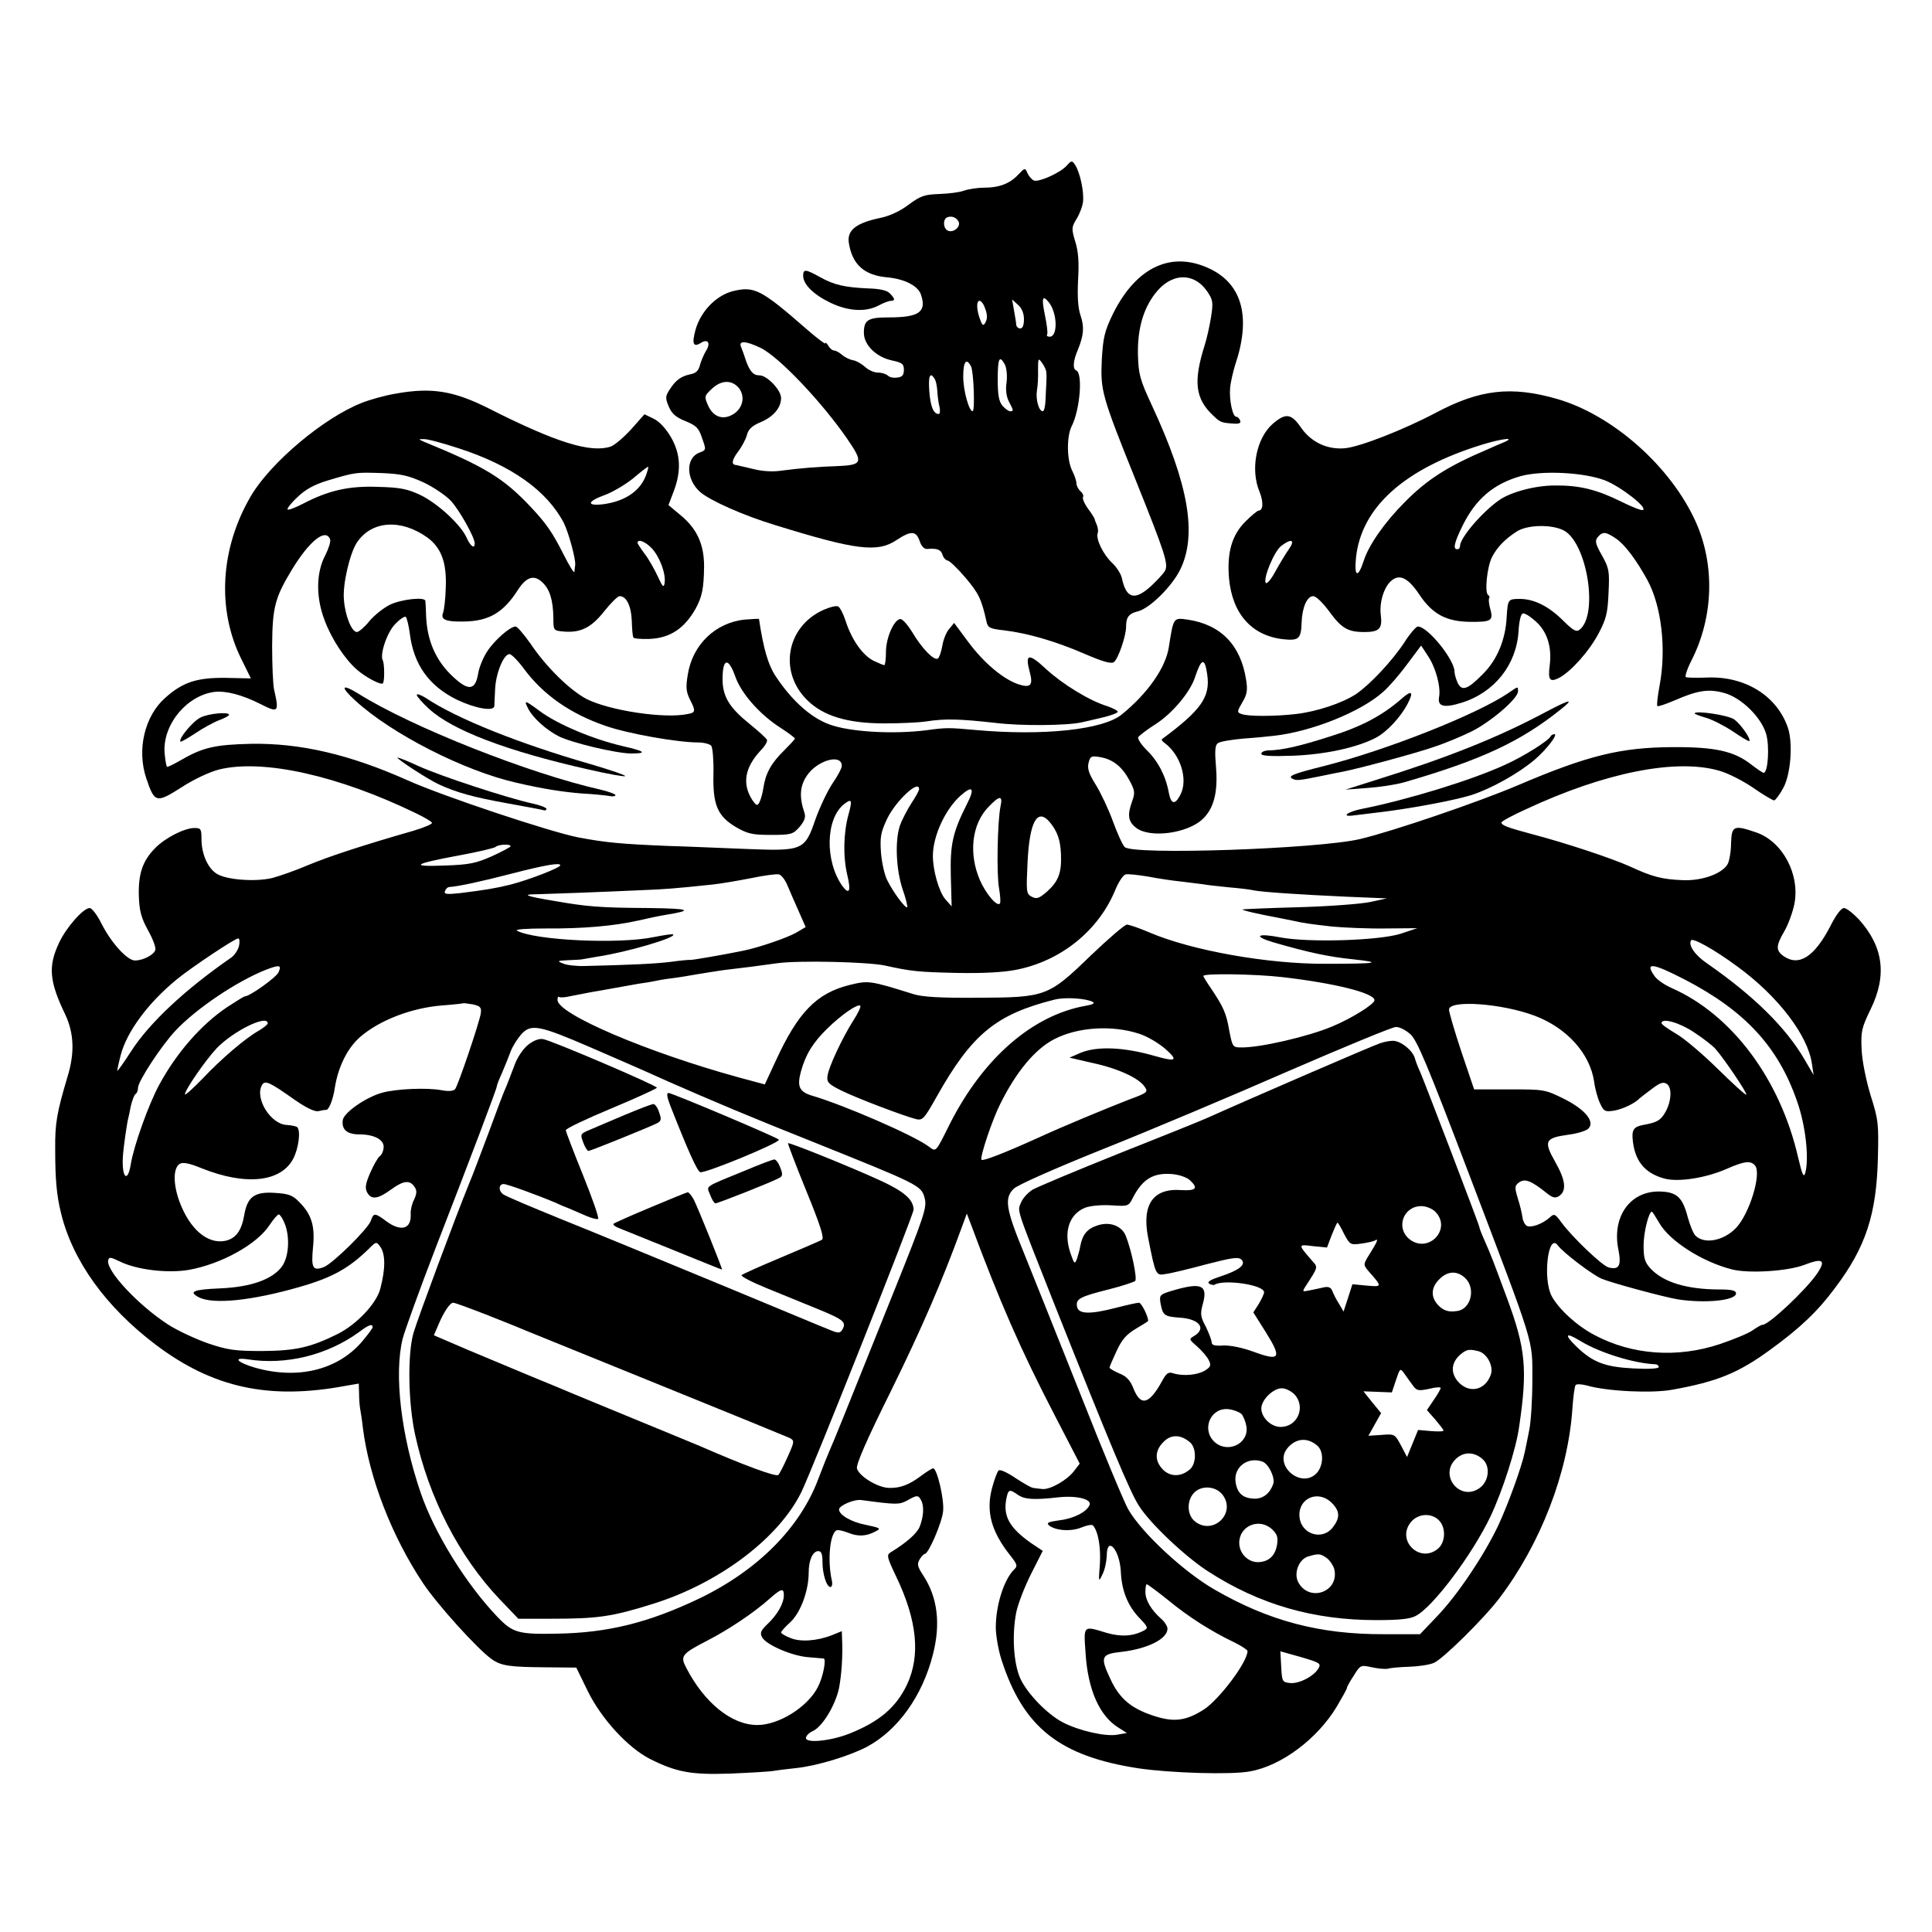 <?xml version="1.0" standalone="no"?>
<!DOCTYPE svg PUBLIC "-//W3C//DTD SVG 20010904//EN"
 "http://www.w3.org/TR/2001/REC-SVG-20010904/DTD/svg10.dtd">
<svg version="1.0" xmlns="http://www.w3.org/2000/svg"
 width="700pt" height="700pt" viewBox="0 0 700 700"
 preserveAspectRatio="xMidYMid meet">
<g transform="translate(0,700) scale(0.1,-0.1)"
fill="#000000" stroke="none">
<path d="M3865 6400 c-23 -26 -101 -61 -119 -54 -7 3 -18 15 -23 26 -9 21 -9
21 -34 -5 -30 -32 -68 -47 -123 -47 -24 0 -57 -5 -74 -11 -16 -6 -57 -11 -91
-12 -52 -2 -66 -7 -108 -38 -30 -23 -68 -41 -101 -48 -92 -19 -125 -46 -116
-94 13 -77 57 -115 140 -122 62 -6 111 -31 121 -63 21 -62 -7 -82 -116 -82
-76 0 -91 -9 -91 -56 0 -44 45 -88 102 -100 37 -8 43 -13 43 -34 0 -19 -6 -26
-24 -28 -13 -2 -28 1 -34 7 -6 6 -22 11 -36 11 -14 0 -34 9 -46 20 -12 11 -32
23 -45 25 -12 2 -30 11 -40 20 -9 8 -22 15 -28 15 -6 0 -16 8 -21 18 -6 9 -11
13 -11 8 0 -4 -30 19 -67 51 -166 145 -190 157 -268 138 -61 -16 -116 -73
-135 -140 -14 -51 -8 -65 20 -47 26 16 36 -2 17 -31 -7 -12 -17 -35 -21 -50
-5 -20 -14 -29 -34 -33 -34 -7 -54 -21 -76 -56 -15 -23 -16 -30 -3 -61 11 -26
26 -39 61 -53 39 -16 48 -25 60 -62 15 -42 15 -43 -10 -52 -50 -19 -49 -96 2
-142 35 -31 158 -86 274 -121 291 -90 369 -100 438 -54 53 35 71 34 84 -3 6
-19 17 -30 27 -29 36 3 50 -2 56 -21 3 -11 12 -20 18 -21 7 0 36 -28 65 -62
48 -57 58 -77 76 -158 5 -24 12 -27 65 -33 83 -10 185 -39 293 -86 65 -28 95
-36 104 -29 16 13 44 95 44 128 0 35 10 48 43 56 43 11 123 90 153 151 62 126
31 308 -102 594 -44 95 -49 113 -51 185 -2 90 18 164 62 221 58 76 140 79 189
8 21 -31 22 -40 14 -92 -5 -31 -15 -77 -23 -102 -42 -133 -35 -195 32 -257 24
-23 28 -25 75 -28 18 -1 25 2 21 12 -3 7 -9 13 -14 13 -13 0 -26 61 -22 105 2
22 11 59 18 82 58 171 27 291 -89 348 -140 68 -268 9 -353 -161 -31 -64 -36
-85 -41 -167 -5 -112 -1 -129 123 -437 106 -264 119 -304 106 -328 -5 -10 -29
-35 -51 -56 -59 -53 -89 -45 -105 28 -3 16 -19 41 -36 57 -32 30 -59 86 -52
107 3 7 1 20 -3 30 -4 9 -8 19 -8 22 -1 3 -11 20 -24 37 -13 18 -21 37 -18 42
3 5 -1 14 -9 21 -8 7 -15 20 -15 29 0 9 -7 29 -15 45 -20 39 -21 125 -2 162
30 59 41 193 16 202 -13 5 -11 35 6 74 22 54 24 83 10 125 -9 26 -12 66 -9
128 4 65 1 104 -10 139 -14 47 -14 52 4 82 11 17 22 46 24 63 4 37 -11 107
-29 134 -11 16 -13 16 -30 -3z m-391 -205 c6 -18 -20 -39 -39 -31 -18 7 -20
43 -2 49 17 6 34 -2 41 -18z m325 -289 c32 -38 35 -126 4 -126 -8 0 -12 4 -9
8 3 5 -1 36 -8 70 -13 62 -9 75 13 48z m-234 -13 c13 -30 14 -46 5 -62 -7 -13
-11 -11 -19 12 -13 34 -14 67 -2 67 5 0 12 -8 16 -17z m145 -50 c0 -21 -5 -33
-13 -33 -8 0 -14 6 -15 13 0 6 -4 30 -8 52 l-7 40 21 -19 c14 -12 22 -31 22
-53z m-955 -103 c67 -32 225 -199 316 -332 58 -85 55 -93 -41 -97 -66 -2 -127
-7 -197 -16 -32 -5 -71 -3 -105 6 -29 7 -56 13 -60 14 -19 1 -17 17 5 47 14
18 29 46 33 61 5 21 18 34 49 47 48 20 75 53 75 88 0 29 -51 82 -78 82 -23 0
-35 14 -50 55 -5 17 -13 38 -17 48 -10 24 17 22 70 -3z m886 -61 c6 -13 9 -40
6 -64 -4 -27 -1 -51 8 -69 18 -34 18 -36 5 -36 -6 0 -18 9 -28 20 -13 16 -17
39 -17 95 0 78 6 90 26 54z m150 -28 c1 -9 1 -27 0 -41 -1 -14 -2 -42 -3 -62
-1 -21 -5 -38 -10 -38 -14 0 -26 43 -21 75 3 17 5 50 4 75 0 42 1 44 14 26 8
-11 16 -27 16 -35z m-273 22 c10 -19 15 -163 6 -163 -13 0 -34 75 -34 125 0
55 11 70 28 38z m-132 -45 c5 -7 9 -27 10 -44 1 -18 4 -44 8 -58 3 -14 2 -26
-3 -26 -19 0 -30 28 -34 83 -4 55 3 71 19 45z m-708 -35 c24 -33 12 -77 -27
-97 -35 -18 -68 -5 -86 36 -14 32 -13 34 16 61 34 31 72 31 97 0z"/>
<path d="M2910 6001 c0 -31 37 -68 97 -97 65 -32 131 -36 178 -10 17 9 36 16
43 16 16 0 15 8 -4 27 -10 11 -37 17 -79 18 -84 4 -122 12 -174 41 -52 29 -61
30 -61 5z"/>
<path d="M1435 5574 c-38 -6 -95 -22 -125 -34 -137 -54 -327 -214 -399 -334
-113 -190 -127 -415 -35 -597 l33 -67 -92 2 c-103 1 -154 -15 -218 -72 -75
-66 -104 -188 -69 -292 30 -89 36 -91 127 -33 46 30 102 56 137 65 159 39 432
-22 714 -159 29 -14 55 -29 57 -34 3 -4 -27 -17 -67 -29 -185 -53 -309 -94
-383 -125 -44 -19 -102 -39 -128 -46 -61 -15 -169 -7 -203 16 -32 21 -54 72
-54 125 0 36 -2 40 -25 40 -37 0 -107 -36 -143 -73 -46 -47 -61 -93 -59 -173
2 -56 9 -80 33 -124 17 -30 29 -62 27 -71 -4 -18 -44 -39 -74 -39 -28 0 -85
63 -120 131 -16 33 -36 59 -44 59 -23 0 -85 -70 -111 -126 -40 -85 -36 -139
23 -261 31 -67 34 -138 8 -223 -39 -131 -46 -169 -45 -265 0 -107 5 -165 21
-230 42 -173 162 -340 343 -477 208 -157 412 -201 689 -149 l47 8 1 -36 c0
-20 2 -45 4 -56 2 -11 7 -42 10 -70 23 -180 104 -390 217 -560 50 -76 198
-240 249 -276 35 -25 65 -29 200 -30 l107 -1 42 -86 c50 -101 145 -204 225
-245 96 -48 149 -58 291 -53 71 3 143 7 159 10 17 3 53 7 80 10 76 8 193 44
256 77 112 60 201 184 239 334 29 112 17 208 -35 287 -21 32 -23 41 -13 58 7
11 15 20 19 20 13 0 62 113 66 154 5 43 -22 156 -36 156 -4 0 -23 -12 -42 -26
-45 -34 -77 -46 -118 -45 -40 1 -107 41 -116 70 -4 14 33 100 124 283 112 228
185 397 256 592 l18 49 13 -34 c107 -288 183 -461 306 -698 l90 -174 -20 -26
c-24 -33 -87 -69 -115 -66 -12 1 -27 3 -33 4 -7 0 -36 17 -65 36 -31 21 -56
32 -61 27 -5 -5 -16 -34 -24 -65 -22 -84 -2 -156 65 -241 27 -34 29 -40 15
-53 -37 -37 -66 -130 -66 -209 0 -29 9 -82 21 -119 79 -244 210 -348 496 -392
115 -17 337 -24 404 -11 114 20 244 118 314 234 20 34 37 64 37 68 0 4 11 24
25 45 24 39 25 39 66 30 23 -5 49 -7 58 -5 9 3 43 6 76 7 33 1 74 7 90 14 32
13 182 161 238 235 149 197 248 453 264 685 3 44 8 83 12 87 4 4 22 3 41 -2
72 -21 236 -29 310 -15 161 29 238 60 353 144 108 78 174 141 236 225 111 147
150 266 155 471 3 121 2 137 -26 225 -17 56 -31 125 -33 167 -3 66 0 79 32
145 61 124 47 228 -42 327 -21 22 -45 41 -54 41 -10 0 -29 -25 -49 -65 -58
-112 -114 -148 -170 -109 -28 20 -28 37 3 90 14 24 30 68 36 97 22 108 -42
228 -138 261 -81 28 -89 24 -91 -38 0 -30 -6 -64 -12 -76 -19 -35 -92 -62
-163 -59 -75 3 -110 12 -190 49 -66 30 -235 86 -357 118 -90 24 -110 32 -110
42 0 4 40 26 89 48 287 134 546 185 702 139 31 -9 86 -37 122 -62 36 -25 70
-45 75 -45 4 0 19 19 32 43 28 48 37 163 18 220 -40 117 -157 189 -297 182
-36 -1 -69 -1 -73 2 -4 2 5 30 21 61 79 156 85 343 16 499 -90 202 -302 390
-505 448 -164 47 -278 34 -435 -49 -119 -63 -275 -124 -331 -130 -64 -6 -122
21 -159 73 -36 53 -56 56 -103 16 -60 -52 -83 -166 -48 -248 14 -36 13 -67 -4
-67 -4 0 -26 -18 -48 -40 -49 -49 -67 -113 -59 -206 12 -128 82 -207 196 -220
57 -6 65 1 67 61 2 55 20 95 42 95 10 0 34 -23 57 -54 45 -62 68 -76 128 -76
54 0 66 12 60 60 -6 45 10 101 37 125 30 27 62 12 103 -50 47 -70 97 -97 182
-98 78 -1 86 4 75 45 -5 17 -7 34 -5 39 3 4 2 10 -3 13 -14 8 -4 103 14 138
19 36 47 65 89 92 38 25 127 27 171 4 84 -45 126 -303 58 -359 -12 -10 -23 -5
-62 34 -52 51 -104 77 -156 77 -42 0 -43 -2 -47 -65 -4 -82 -34 -155 -86 -207
-56 -57 -77 -64 -92 -31 -6 13 -11 31 -11 39 0 44 -97 164 -133 164 -6 0 -29
-26 -49 -58 -45 -68 -124 -152 -175 -187 -51 -33 -141 -63 -217 -72 -77 -9
-176 -9 -198 0 -17 6 -16 9 3 42 17 28 20 44 14 81 -19 126 -91 201 -212 219
-52 7 -51 9 -68 -99 -11 -74 -76 -168 -171 -245 -68 -55 -284 -78 -529 -56
-99 9 -106 9 -180 -1 -113 -14 -256 -7 -334 16 -74 21 -149 86 -212 182 -26
40 -43 98 -59 205 0 2 -24 0 -52 -2 -106 -11 -189 -91 -206 -199 -8 -48 -6
-63 9 -93 20 -39 19 -45 -9 -50 -83 -18 -282 12 -366 54 -60 31 -147 116 -204
201 -24 34 -48 62 -54 62 -20 0 -78 -51 -104 -92 -14 -22 -29 -58 -32 -81 -11
-62 -38 -61 -100 0 -55 55 -84 124 -88 208 -1 28 -2 53 -3 58 -2 15 -86 6
-128 -14 -24 -12 -58 -39 -75 -60 -17 -21 -38 -39 -45 -39 -19 0 -43 60 -47
118 -5 54 21 166 47 206 53 80 160 87 256 18 50 -37 70 -91 66 -182 -1 -41 -6
-82 -10 -91 -9 -24 10 -32 74 -31 91 1 144 31 197 114 31 48 59 57 89 28 27
-25 39 -64 40 -130 0 -44 1 -45 35 -48 62 -6 102 13 149 73 24 30 49 55 56 55
25 0 42 -36 44 -89 1 -29 3 -57 6 -61 2 -4 28 -6 58 -5 74 3 126 37 167 109
24 44 30 74 31 154 0 80 -26 137 -86 186 l-43 36 19 50 c28 74 25 135 -10 196
-19 32 -42 57 -63 67 l-33 16 -47 -53 c-27 -30 -60 -58 -75 -64 -73 -24 -197
14 -442 138 -127 64 -207 77 -336 54z m226 -198 c192 -62 321 -154 382 -271
17 -34 44 -133 41 -152 -1 -7 -2 -19 -3 -25 0 -7 -18 21 -39 63 -40 79 -61
110 -116 169 -101 108 -169 149 -391 240 -20 9 -20 9 1 9 11 1 67 -14 125 -33z
m3789 22 c-14 -6 -41 -17 -60 -26 -144 -61 -219 -109 -300 -191 -73 -73 -131
-156 -149 -213 -21 -64 -35 -59 -28 11 19 183 175 323 457 410 72 22 124 28
80 9z m-3106 -110 c-19 -64 -76 -104 -159 -115 -61 -7 -58 10 5 33 28 10 74
37 103 60 28 24 53 43 55 43 2 1 0 -9 -4 -21z m-809 -36 c36 -17 80 -47 98
-66 31 -33 87 -133 87 -155 0 -21 -15 -11 -29 20 -21 48 -106 126 -169 156
-47 22 -74 27 -153 29 -105 4 -179 -13 -271 -61 -27 -14 -53 -24 -56 -21 -3 3
13 24 36 45 29 28 60 45 109 60 101 30 101 30 195 27 72 -3 98 -9 153 -34z
m4279 8 c57 -22 159 -101 138 -108 -6 -2 -41 12 -79 31 -87 43 -150 59 -240
58 -71 0 -160 -24 -201 -53 -63 -44 -142 -137 -142 -166 0 -7 -4 -12 -10 -12
-16 0 -12 22 19 85 47 96 112 152 211 180 78 21 226 14 304 -15z m42 -212 c31
-21 73 -77 113 -150 51 -94 69 -249 44 -382 -7 -38 -11 -71 -8 -74 2 -3 31 7
64 21 82 36 123 42 179 26 61 -17 133 -87 151 -148 13 -44 7 -141 -9 -141 -4
0 -24 14 -45 30 -61 48 -130 64 -285 63 -188 -1 -307 -30 -560 -138 -146 -62
-451 -166 -572 -195 -154 -36 -823 -59 -853 -29 -8 8 -27 50 -43 94 -16 44
-44 103 -62 132 -25 40 -31 58 -26 79 6 24 10 26 41 21 47 -8 80 -34 107 -84
20 -37 21 -46 10 -76 -18 -50 -15 -73 14 -96 49 -39 186 -21 241 31 41 38 56
98 49 186 -5 59 -4 81 6 89 7 6 49 13 93 17 44 3 94 8 110 10 137 15 316 87
396 159 20 17 60 63 87 100 l51 68 25 -38 c28 -42 47 -112 40 -149 -6 -34 18
-40 82 -20 119 37 199 138 206 260 2 34 8 61 15 63 7 3 28 -11 48 -29 41 -37
58 -92 50 -158 -7 -54 0 -63 34 -46 43 23 108 95 143 161 27 51 33 73 36 146
4 81 2 90 -24 137 -24 42 -26 53 -15 66 18 21 29 20 67 -6z m-4660 -2 c3 -7
-5 -33 -17 -57 -34 -63 -35 -153 -3 -236 25 -68 74 -142 118 -180 31 -27 86
-56 93 -49 7 6 6 72 0 83 -12 20 15 102 45 132 16 17 34 29 38 26 4 -3 11 -31
15 -62 14 -111 69 -188 170 -238 67 -32 135 -44 136 -23 0 7 2 36 3 63 3 57
31 125 52 125 7 0 31 -24 53 -54 69 -93 167 -162 295 -206 80 -28 260 -60 335
-60 21 0 43 -6 48 -12 5 -7 9 -52 8 -100 -3 -113 14 -155 82 -195 42 -24 58
-28 126 -28 74 0 80 2 104 29 17 20 23 35 18 50 -20 59 -17 97 8 135 37 56
127 82 127 36 0 -8 -15 -37 -34 -64 -18 -27 -46 -86 -62 -131 -38 -111 -46
-114 -249 -106 -82 3 -211 9 -285 11 -169 7 -225 12 -325 31 -102 20 -490 149
-621 208 -209 93 -387 134 -564 131 -132 -3 -176 -13 -258 -61 -24 -14 -45
-24 -47 -22 -2 2 -6 21 -8 44 -12 102 76 213 179 227 42 5 100 -10 166 -43 67
-34 70 -32 51 52 -4 18 -7 89 -7 158 1 139 10 174 71 275 63 104 123 153 139
111z m1166 -33 c29 -32 51 -92 46 -125 -3 -19 -7 -15 -25 24 -12 26 -33 63
-47 81 -14 19 -26 37 -26 40 0 16 28 5 52 -20z m2307 -4 c-12 -17 -34 -54 -49
-81 -15 -28 -30 -45 -34 -40 -10 17 31 115 56 134 38 29 52 22 27 -13z m-2005
-460 c21 -61 89 -138 164 -186 28 -18 52 -36 52 -39 0 -3 -18 -22 -39 -43 -46
-45 -67 -82 -75 -135 -3 -21 -10 -45 -15 -54 -7 -13 -11 -11 -25 9 -38 59 -28
118 31 181 14 14 24 31 22 37 -2 6 -31 32 -63 58 -72 58 -96 97 -98 156 -1 82
20 89 46 16z m1710 7 c12 -81 -22 -129 -164 -234 -3 -2 2 -9 11 -15 57 -43 84
-132 56 -186 -19 -38 -34 -36 -42 6 -11 61 -39 115 -80 155 -20 20 -34 41 -31
47 4 6 31 27 61 46 62 39 128 118 145 172 23 69 35 72 44 9z m-1044 -415 c0
-6 -13 -29 -29 -53 -15 -24 -34 -60 -41 -81 -18 -56 -13 -158 10 -228 12 -34
19 -63 17 -66 -6 -6 -50 53 -72 97 -10 19 -20 64 -23 100 -4 57 -1 74 22 123
32 66 116 144 116 108z m174 -53 c-52 -103 -62 -146 -59 -263 l3 -109 -23 26
c-23 27 -45 104 -45 157 0 72 45 169 100 218 44 39 53 28 24 -29z m121 -10
c-11 -53 -15 -249 -5 -298 4 -25 6 -49 3 -53 -9 -15 -51 34 -73 85 -41 96 -29
202 31 264 41 43 53 43 44 2z m-551 -30 c-18 -66 -20 -152 -4 -219 14 -58 7
-73 -18 -39 -64 90 -61 245 7 297 27 21 30 15 15 -39z m728 -25 c28 -33 40
-65 42 -117 3 -68 -9 -99 -50 -136 -30 -26 -38 -28 -56 -19 -20 11 -20 17 -15
125 7 146 35 197 79 147z m-1952 -89 c0 -3 -30 -19 -67 -36 -59 -26 -82 -31
-173 -34 -129 -5 -112 6 55 37 66 12 124 26 130 30 10 10 55 12 55 3z m180
-69 c0 -9 -111 -52 -180 -70 -52 -13 -94 -20 -184 -31 -47 -5 -58 -4 -54 7 3
8 9 14 14 15 34 2 117 20 229 49 124 32 175 40 175 30z m823 -73 c9 -21 27
-63 41 -94 l25 -57 -34 -20 c-33 -19 -138 -55 -194 -66 -73 -15 -185 -34 -190
-33 -3 1 -35 -2 -71 -7 -58 -7 -143 -11 -310 -15 -31 -1 -67 3 -80 9 -23 9
-21 10 18 12 23 1 45 2 50 3 4 1 30 5 57 10 107 16 286 69 274 80 -2 3 -33 -2
-69 -9 -128 -27 -433 -12 -497 23 -8 5 36 8 104 8 136 -1 248 9 337 29 34 8
77 17 96 20 105 17 90 23 -55 25 -182 1 -229 5 -348 26 -103 17 -119 24 -61
24 40 1 232 8 384 15 80 3 116 6 250 20 30 3 93 14 140 23 47 10 93 16 102 14
9 -2 23 -20 31 -40z m1427 14 c30 -4 66 -8 80 -10 14 -3 56 -7 93 -11 37 -3
78 -8 90 -11 30 -6 161 -15 337 -23 l145 -6 -60 -13 c-33 -7 -150 -16 -260
-19 -110 -3 -201 -7 -203 -8 -3 -3 53 -16 128 -30 14 -3 36 -7 50 -10 50 -11
68 -13 146 -22 43 -4 131 -8 194 -7 l115 1 -60 -20 c-78 -25 -335 -33 -438
-13 -82 16 -98 4 -24 -18 131 -38 203 -53 292 -62 110 -12 81 -16 -102 -16
-210 -1 -484 48 -637 113 -37 16 -75 29 -83 29 -8 0 -67 -51 -131 -112 -154
-149 -162 -152 -412 -153 -133 -1 -198 3 -230 13 -160 50 -163 50 -233 33
-119 -30 -186 -99 -267 -276 l-39 -84 -93 25 c-332 91 -658 230 -658 281 0 9
2 14 5 11 4 -3 23 -2 43 3 20 4 53 10 72 14 19 3 58 10 85 15 28 5 68 12 90
16 22 3 47 7 55 9 8 2 35 7 60 10 25 3 68 10 95 15 28 5 70 11 95 15 77 9 133
16 195 25 79 11 326 5 390 -8 95 -21 121 -24 262 -27 91 -2 167 2 213 11 162
31 300 141 361 290 12 29 29 55 38 56 9 2 45 -2 81 -8 36 -7 90 -15 120 -18z
m-3414 -233 c-4 -16 -17 -35 -29 -43 -166 -115 -295 -235 -362 -339 -25 -39
-48 -71 -50 -71 -1 0 4 25 12 56 22 86 100 191 204 276 54 44 210 148 222 148
5 0 6 -12 3 -27z m5429 -75 c147 -107 256 -250 270 -353 l6 -40 -32 55 c-68
117 -184 231 -352 348 -45 30 -71 67 -60 85 6 10 84 -33 168 -95z m-5286 -21
c-9 -19 -104 -87 -122 -87 -3 0 -32 -18 -64 -39 -94 -63 -183 -165 -246 -281
-39 -72 -92 -221 -103 -287 -11 -70 -33 -52 -29 24 2 35 15 125 20 143 1 3 5
22 9 43 5 20 12 40 17 43 5 3 9 13 9 23 0 23 85 153 136 207 74 79 222 179
329 221 48 18 56 17 44 -10z m5097 -27 c217 -113 337 -243 405 -440 31 -87 44
-205 30 -259 -6 -20 -11 -8 -26 55 -65 284 -240 518 -458 614 -25 11 -53 30
-62 43 -37 52 -9 49 111 -13z m-1462 10 c192 -22 336 -58 336 -84 0 -14 -83
-66 -153 -95 -85 -36 -264 -78 -332 -76 -28 0 -30 3 -41 60 -11 64 -21 86 -65
152 -16 23 -29 44 -29 47 0 10 188 7 284 -4z m-685 -90 c9 -5 0 -10 -25 -14
-192 -34 -370 -188 -491 -425 -56 -112 -50 -105 -81 -83 -57 41 -304 148 -419
182 -47 14 -56 33 -41 88 17 62 44 105 95 155 52 51 112 92 120 83 3 -3 -8
-27 -25 -53 -40 -63 -91 -171 -94 -203 -3 -21 5 -29 52 -52 57 -28 226 -92
270 -103 23 -5 29 2 74 82 127 226 215 298 426 351 37 10 115 5 139 -8z
m-2217 -41 c-4 -31 -82 -261 -93 -275 -6 -7 -23 -9 -49 -4 -53 10 -165 5 -215
-9 -59 -16 -139 -72 -143 -99 -5 -34 15 -52 59 -52 53 0 89 -18 89 -45 0 -13
-6 -28 -14 -34 -8 -6 -23 -34 -35 -61 -17 -39 -19 -55 -11 -70 15 -28 39 -25
88 11 44 32 68 35 85 7 8 -12 7 -24 -3 -45 -8 -15 -13 -39 -12 -52 3 -54 -35
-65 -88 -26 -41 31 -47 31 -56 3 -8 -28 -139 -157 -171 -169 -40 -15 -46 -3
-39 71 8 78 -5 120 -50 165 -24 25 -39 30 -89 33 -73 5 -99 -15 -110 -80 -10
-58 -31 -86 -70 -94 -64 -12 -128 43 -165 143 -23 63 -23 121 1 136 11 7 34 3
80 -16 160 -64 288 -50 332 36 19 37 27 100 14 113 -3 3 -20 7 -37 8 -60 2
-119 99 -90 146 11 17 29 8 118 -55 42 -29 71 -43 85 -41 12 3 25 5 30 5 9 1
24 38 30 79 12 77 46 145 92 185 69 60 185 105 295 114 41 3 76 7 78 8 1 1 17
-1 35 -4 27 -6 32 -11 29 -32z m3818 -9 c117 -44 201 -137 216 -240 3 -25 13
-60 21 -77 14 -30 18 -32 51 -27 30 5 75 26 92 44 3 3 23 18 44 34 30 23 42
27 55 19 20 -13 17 -65 -6 -104 -17 -29 -30 -36 -80 -45 -32 -6 -40 -17 -38
-47 6 -81 42 -127 115 -147 51 -14 151 2 226 35 64 28 87 31 103 12 24 -30
-20 -174 -69 -226 -45 -47 -115 -60 -147 -28 -8 8 -20 38 -28 67 -19 73 -40
92 -104 93 -106 1 -172 -93 -147 -212 11 -57 2 -73 -36 -63 -23 6 -131 109
-170 162 -24 33 -27 34 -44 18 -26 -23 -68 -38 -83 -29 -7 5 -14 19 -15 32 -2
13 -9 44 -17 68 -12 40 -11 45 5 57 21 15 44 6 99 -38 22 -18 32 -20 45 -12
29 19 25 57 -13 124 -43 76 -38 87 49 99 31 4 64 14 71 22 25 25 -12 70 -91
109 -67 33 -71 33 -196 33 l-127 0 -46 136 c-25 75 -45 144 -45 153 0 36 190
23 310 -22z m-4590 -28 c0 -4 -15 -16 -32 -26 -51 -29 -137 -103 -205 -175
-35 -36 -63 -61 -63 -56 0 16 74 123 115 167 61 63 185 124 185 90z m5166 -31
c32 -21 69 -49 80 -62 31 -35 116 -161 111 -165 -2 -3 -49 40 -103 93 -55 54
-123 112 -152 128 -28 17 -52 33 -52 38 0 20 63 3 116 -32z m-3996 -56 c85
-37 173 -75 195 -85 22 -10 60 -27 85 -38 154 -68 306 -132 530 -221 378 -152
388 -156 400 -201 9 -35 2 -58 -124 -371 -174 -434 -204 -508 -220 -544 -7
-16 -26 -63 -41 -103 -66 -177 -219 -331 -430 -433 -184 -88 -332 -125 -516
-128 -141 -3 -161 3 -216 60 -114 119 -229 304 -279 451 -71 208 -97 429 -65
558 8 30 61 177 118 325 130 335 223 581 223 589 0 4 8 25 19 49 10 23 24 58
31 77 7 19 25 47 39 63 35 38 64 33 251 -48z m1989 49 c28 -9 70 -34 94 -55
47 -42 39 -47 -39 -25 -114 33 -211 36 -270 11 l-39 -17 82 -19 c94 -20 169
-55 190 -86 14 -20 11 -22 -59 -48 -77 -30 -237 -96 -328 -138 -126 -57 -200
-85 -204 -79 -6 10 39 145 68 202 58 117 126 199 196 235 85 44 210 52 309 19z
m981 -1 c25 -23 62 -112 211 -503 243 -639 231 -598 231 -750 0 -69 -5 -150
-11 -180 -6 -30 -13 -66 -16 -79 -10 -51 -60 -190 -97 -269 -52 -109 -147
-251 -222 -329 l-61 -64 -130 0 c-233 -1 -418 48 -615 162 -111 64 -262 204
-312 290 -14 24 -92 211 -172 414 -81 204 -174 435 -206 515 -66 160 -72 199
-37 233 12 13 157 77 327 145 168 67 469 194 670 282 201 87 375 159 387 159
13 1 36 -11 53 -26z m903 -686 c38 -64 153 -138 261 -166 61 -16 203 -7 263
16 67 26 80 18 47 -31 -41 -60 -175 -186 -198 -186 -5 0 -20 -9 -36 -20 -15
-11 -69 -33 -119 -50 -153 -51 -317 -40 -454 33 -63 33 -129 93 -155 141 -33
63 -13 231 22 184 20 -27 127 -108 159 -121 38 -16 228 -67 277 -75 99 -15
210 -4 210 22 0 10 -16 14 -57 14 -122 0 -206 26 -253 76 -21 23 -25 38 -25
84 0 47 19 122 30 122 2 0 14 -19 28 -43z m-4982 1 c20 -48 16 -121 -9 -156
-34 -47 -111 -75 -224 -80 -98 -4 -116 -12 -78 -32 51 -27 191 -13 365 37 119
34 180 68 254 141 23 23 25 24 38 6 20 -27 20 -80 1 -153 -14 -54 -85 -129
-154 -164 -99 -49 -152 -61 -274 -62 -101 0 -125 4 -197 28 -45 16 -110 46
-144 68 -108 70 -226 196 -217 233 3 12 8 12 41 -4 62 -31 174 -44 251 -31
117 21 247 92 293 163 14 21 29 38 33 38 4 0 14 -14 21 -32z m319 -377 c0 -4
-19 -29 -41 -55 -89 -101 -233 -135 -386 -91 -64 19 -81 38 -26 30 139 -22
288 15 403 98 37 28 50 32 50 18z m4375 -49 c70 -43 195 -82 273 -85 6 0 12
-5 12 -10 0 -6 -38 -8 -92 -5 -102 5 -147 22 -205 78 -47 45 -42 55 12 22z
m-2037 -558 c25 -17 58 -19 147 -9 64 7 120 -6 113 -27 -9 -25 -57 -50 -108
-56 -42 -6 -50 -9 -39 -19 24 -19 80 -23 118 -7 19 8 38 11 41 7 19 -21 29
-80 25 -141 -5 -64 -5 -66 9 -37 9 17 15 47 16 68 0 75 47 23 51 -58 3 -68 25
-123 67 -167 32 -33 33 -37 16 -46 -40 -21 -83 -23 -135 -8 -85 26 -83 28 -76
-71 8 -135 51 -231 120 -273 l30 -19 -35 -6 c-41 -8 -138 14 -196 44 -57 29
-130 105 -155 159 -25 55 -31 159 -15 240 6 30 30 92 53 138 l43 85 -42 28
c-78 55 -102 97 -90 160 7 35 11 37 42 15z m-350 -21 c11 -22 8 -59 -6 -95
-10 -24 -47 -57 -106 -93 -14 -9 -12 -18 20 -85 77 -160 90 -288 40 -394 -39
-82 -100 -134 -208 -177 -68 -27 -158 -36 -158 -16 0 7 11 19 25 25 35 16 82
94 95 156 9 48 14 116 11 178 l-1 28 -37 -15 c-54 -21 -115 -25 -151 -9 -18 7
-32 16 -32 19 0 4 15 21 34 38 37 35 66 114 66 179 0 46 15 78 35 78 11 0 15
-11 15 -39 0 -45 15 -91 29 -91 5 0 8 10 5 23 -16 70 -8 167 16 182 5 3 24 -1
42 -8 36 -15 67 -14 101 5 20 10 17 12 -35 23 -53 10 -98 36 -98 56 0 14 55
38 81 34 127 -17 136 -17 165 -2 37 21 41 21 52 0z m895 -361 c74 -61 156
-113 240 -153 26 -13 47 -27 47 -31 0 -40 -104 -178 -160 -213 -65 -41 -109
-46 -185 -20 -77 26 -119 61 -151 130 -39 82 -35 92 39 100 95 11 167 47 167
84 0 8 -10 25 -23 36 -36 32 -57 67 -57 97 0 16 2 28 5 28 3 0 38 -26 78 -58z
m-1393 18 c0 -29 -23 -70 -59 -104 -25 -24 -28 -32 -20 -48 15 -27 104 -66
164 -72 28 -2 54 -5 59 -5 11 -1 -2 -68 -21 -104 -37 -72 -141 -137 -219 -137
-93 0 -192 80 -258 208 -22 42 -16 50 77 98 76 39 169 101 227 153 41 36 50
38 50 11z m1938 -263 c-15 -29 -70 -58 -103 -55 -29 3 -30 5 -33 59 l-3 56 75
-21 c65 -19 73 -23 64 -39z"/>
<path d="M5465 4489 c-115 -78 -441 -207 -670 -265 -108 -27 -130 -36 -113
-45 15 -8 21 -8 113 11 28 6 59 12 70 14 57 11 269 68 331 90 40 13 102 39
138 57 69 35 166 118 166 144 0 19 1 19 -35 -6z"/>
<path d="M5079 4469 c-70 -61 -144 -101 -259 -137 -113 -36 -173 -50 -227 -51
-13 -1 -23 -6 -23 -12 0 -8 34 -10 118 -7 116 5 227 29 297 65 40 21 90 75
115 123 23 44 15 51 -21 19z"/>
<path d="M5600 4420 c-174 -93 -358 -166 -615 -246 l-110 -35 79 6 c44 3 104
12 135 21 279 81 420 147 565 263 52 41 37 39 -54 -9z"/>
<path d="M6140 4415 c0 -2 18 -9 39 -15 22 -6 66 -28 98 -49 32 -22 59 -38 61
-36 7 7 -30 60 -54 78 -21 16 -144 34 -144 22z"/>
<path d="M5618 4332 c-6 -15 -98 -73 -165 -103 -122 -56 -351 -126 -515 -159
-58 -11 -83 -32 -30 -24 15 2 52 6 82 10 107 12 276 43 340 63 72 23 171 78
231 129 43 37 85 92 71 92 -6 0 -12 -4 -14 -8z"/>
<path d="M1288 4461 c131 -120 393 -254 583 -297 94 -22 172 -34 238 -39 42
-2 86 -7 99 -9 12 -3 22 -1 22 3 0 4 -25 13 -54 20 -255 57 -686 227 -878 348
-62 38 -66 25 -10 -26z"/>
<path d="M1510 4482 c0 -5 20 -28 44 -50 85 -78 281 -153 578 -220 70 -16 130
-27 133 -24 3 3 -53 22 -124 43 -258 74 -486 165 -598 240 -18 11 -33 17 -33
11z"/>
<path d="M1914 4432 c17 -33 63 -75 109 -99 46 -24 211 -63 264 -63 59 0 51 8
-28 26 -109 25 -238 79 -304 128 -54 40 -58 41 -41 8z"/>
<path d="M726 4400 c-28 -14 -81 -78 -72 -87 2 -2 26 12 55 31 28 19 67 40 86
47 19 7 35 16 35 19 0 12 -75 5 -104 -10z"/>
<path d="M1440 4255 c0 -7 113 -80 150 -97 63 -29 123 -46 245 -68 66 -12 126
-23 133 -25 6 -3 12 0 12 4 0 5 -24 14 -52 20 -87 19 -333 99 -413 136 -41 19
-75 32 -75 30z"/>
<path d="M1914 3215 c-18 -14 -39 -45 -49 -72 -10 -26 -23 -61 -30 -78 -8 -16
-37 -93 -65 -170 -29 -77 -60 -160 -71 -185 -50 -123 -184 -483 -201 -540 -22
-78 -19 -254 6 -368 50 -230 160 -442 306 -596 l68 -71 118 0 c170 0 220 7
370 54 240 75 456 238 538 406 41 85 406 1003 406 1022 0 36 -34 66 -119 105
-99 46 -332 140 -336 136 -1 -2 28 -79 66 -172 52 -127 66 -172 57 -178 -7 -4
-74 -33 -148 -64 -74 -31 -139 -60 -143 -64 -4 -4 36 -25 90 -47 54 -22 140
-57 191 -78 90 -37 100 -46 83 -74 -8 -12 -15 -12 -48 2 -21 8 -202 84 -403
167 -201 83 -455 188 -565 232 -110 45 -206 85 -212 91 -18 13 -16 37 2 37 12
0 123 -40 193 -70 12 -6 32 -14 45 -19 12 -5 39 -17 60 -26 21 -9 41 -14 44
-11 4 3 -21 75 -55 159 -34 84 -62 157 -62 162 0 6 74 41 165 79 91 38 165 72
165 75 0 8 -381 171 -412 176 -14 3 -35 -5 -54 -20z m-145 -981 c64 -25 130
-52 146 -59 17 -7 232 -94 478 -194 247 -100 457 -186 468 -191 18 -10 18 -12
-7 -68 -14 -31 -29 -61 -34 -66 -8 -8 -125 35 -285 105 -22 9 -130 54 -240 99
-110 45 -213 88 -230 95 -16 7 -79 33 -140 58 -60 25 -165 69 -232 97 l-121
52 15 35 c20 48 43 83 55 83 6 0 63 -21 127 -46z"/>
<path d="M2429 2993 c64 -163 97 -236 108 -240 16 -6 295 109 285 118 -11 10
-387 169 -400 169 -8 0 -5 -16 7 -47z"/>
<path d="M2265 2961 c-49 -21 -107 -45 -127 -54 -36 -15 -36 -16 -25 -46 6
-17 15 -31 19 -31 8 0 223 87 250 101 14 8 15 14 6 39 -5 17 -15 30 -21 30 -7
-1 -52 -18 -102 -39z"/>
<path d="M2700 2759 c-154 -63 -140 -54 -127 -88 6 -17 15 -31 19 -31 9 0 204
77 229 91 15 7 16 13 6 39 -6 16 -16 30 -22 29 -5 0 -53 -18 -105 -40z"/>
<path d="M2356 2625 c-70 -29 -130 -56 -133 -59 -3 -3 5 -10 18 -15 13 -5 102
-41 198 -80 96 -39 175 -71 177 -71 3 0 -85 219 -102 253 -8 15 -18 27 -22 27
-4 0 -65 -25 -136 -55z"/>
<path d="M5000 3220 c-21 -6 -490 -209 -625 -270 -22 -10 -166 -68 -320 -129
-155 -62 -295 -121 -313 -131 -18 -11 -37 -32 -43 -48 -13 -32 -21 -8 123
-372 199 -500 272 -675 304 -725 41 -65 168 -185 252 -239 186 -120 381 -176
610 -176 80 0 121 4 141 15 62 31 205 222 271 360 44 93 93 245 104 325 31
209 24 284 -44 467 -52 140 -55 149 -84 215 -9 20 -16 39 -16 42 0 7 -196 519
-214 561 -8 17 -17 40 -20 52 -9 29 -53 63 -80 62 -11 0 -32 -4 -46 -9z m-690
-495 c33 -30 24 -40 -29 -37 -103 8 -145 -52 -121 -173 27 -137 28 -137 63
-131 18 2 84 18 147 35 93 24 117 28 128 17 18 -18 -9 -39 -77 -61 -36 -12
-49 -20 -40 -26 7 -4 16 -6 19 -4 34 21 180 0 180 -27 0 -6 -9 -25 -19 -42
l-20 -31 46 -73 c58 -93 51 -105 -44 -70 -41 15 -85 24 -110 23 -32 -2 -43 1
-43 12 0 7 -10 33 -21 56 -20 37 -21 47 -10 86 17 65 -7 75 -107 46 -51 -15
-52 -17 -47 -48 8 -43 14 -47 68 -51 70 -4 99 -37 56 -65 -22 -13 -22 -13 8
-39 17 -15 36 -37 42 -49 10 -19 8 -25 -12 -38 -27 -17 -79 -22 -115 -11 -18
6 -25 2 -40 -25 -48 -88 -79 -97 -106 -28 -11 28 -25 43 -51 53 -19 8 -35 18
-35 21 0 3 12 31 26 61 19 41 36 60 70 80 24 14 44 27 44 28 0 18 -25 66 -33
66 -7 0 -43 -8 -82 -18 -96 -25 -139 -24 -143 5 -4 27 10 35 118 62 47 12 89
26 93 30 8 8 -13 110 -34 163 -15 37 -58 53 -103 38 -37 -12 -54 -33 -62 -75
-2 -13 -8 -34 -12 -46 -8 -21 -10 -19 -24 22 -25 75 -5 139 53 163 18 7 56 11
94 9 63 -4 64 -4 80 28 35 68 75 91 143 85 24 -2 52 -12 62 -21z m890 -115
c62 -62 -24 -154 -93 -100 -51 41 -23 120 43 120 17 0 39 -9 50 -20z m-330
-81 c21 -39 23 -40 61 -35 22 3 44 8 50 11 15 10 10 -3 -17 -46 -25 -40 -25
-41 -7 -63 52 -59 52 -59 -5 -54 l-52 5 -16 -50 -16 -49 -17 29 c-10 15 -20
36 -24 46 -4 12 -14 16 -29 13 -13 -3 -36 -8 -52 -11 -28 -6 -29 -6 -14 17 44
68 44 66 22 90 -52 60 -52 60 3 53 l51 -5 17 45 c10 25 19 45 21 45 2 0 13
-18 24 -41z m438 -159 c40 -37 22 -113 -28 -120 -32 -5 -50 1 -70 22 -27 29
-25 64 5 93 29 30 64 32 93 5z m50 -266 c31 -9 55 -56 43 -86 -21 -57 -80 -68
-119 -23 -27 32 -24 69 10 98 22 18 31 20 66 11z m-238 -125 c13 -18 20 -19
58 -11 23 6 42 7 42 3 0 -3 -11 -23 -25 -43 l-25 -37 30 -34 c16 -19 30 -37
30 -40 0 -4 -21 -4 -46 -2 l-46 4 -20 -49 -20 -49 -22 42 c-22 41 -23 42 -71
38 l-47 -3 23 41 23 41 -32 39 -32 40 52 -2 51 -2 15 45 c15 44 15 44 31 22 9
-13 23 -32 31 -43z m-430 -31 c42 -45 12 -118 -50 -118 -35 0 -70 34 -70 67 0
31 43 73 74 73 14 0 34 -10 46 -22z m-192 -71 c7 -8 15 -28 18 -45 10 -64 -71
-101 -118 -54 -46 47 -9 125 55 116 17 -2 37 -10 45 -17z m-185 -104 c22 -21
22 -75 -1 -96 -31 -28 -71 -29 -98 -2 -31 31 -31 69 2 101 27 28 63 27 97 -3z
m460 -11 c25 -22 22 -76 -5 -102 -56 -53 -152 30 -105 91 30 38 73 43 110 11z
m599 -49 c28 -25 23 -77 -8 -102 -71 -56 -154 43 -88 104 28 26 66 25 96 -2z
m-797 -9 c22 -9 46 -59 38 -81 -12 -34 -36 -53 -67 -53 -42 1 -63 19 -69 59
-9 55 44 95 98 75z m-146 -119 c52 -67 -34 -150 -100 -97 -28 23 -30 73 -4
102 26 29 78 27 104 -5z m396 -30 c30 -30 31 -54 4 -89 -40 -51 -119 -23 -121
43 -2 65 70 93 117 46z m390 -65 c25 -27 22 -80 -6 -102 -65 -53 -150 30 -98
96 26 33 77 36 104 6z m-606 -31 c19 -18 22 -29 18 -56 -7 -41 -31 -62 -69
-63 -37 0 -68 32 -68 70 0 62 73 92 119 49z m198 -104 c11 -8 23 -26 27 -39
21 -84 -92 -124 -131 -47 -16 33 4 83 38 92 37 11 43 10 66 -6z"/>
<path d="M2983 4790 c-133 -60 -163 -223 -59 -326 58 -58 146 -85 281 -85 55
0 123 3 150 7 70 11 123 9 250 -5 95 -12 263 -10 315 2 8 2 41 9 73 17 31 7
57 17 57 21 0 4 -17 13 -37 20 -66 20 -163 80 -223 135 -63 59 -77 56 -59 -11
13 -48 3 -59 -42 -44 -55 19 -124 77 -180 152 l-52 70 -19 -23 c-10 -12 -21
-40 -24 -61 -4 -22 -11 -42 -16 -45 -14 -9 -59 38 -93 96 -17 27 -36 49 -44
47 -23 -4 -51 -69 -51 -119 0 -27 -3 -48 -6 -48 -3 0 -20 7 -37 15 -40 19 -80
75 -102 142 -9 28 -22 54 -29 56 -7 3 -31 -3 -53 -13z"/>
</g>
</svg>
